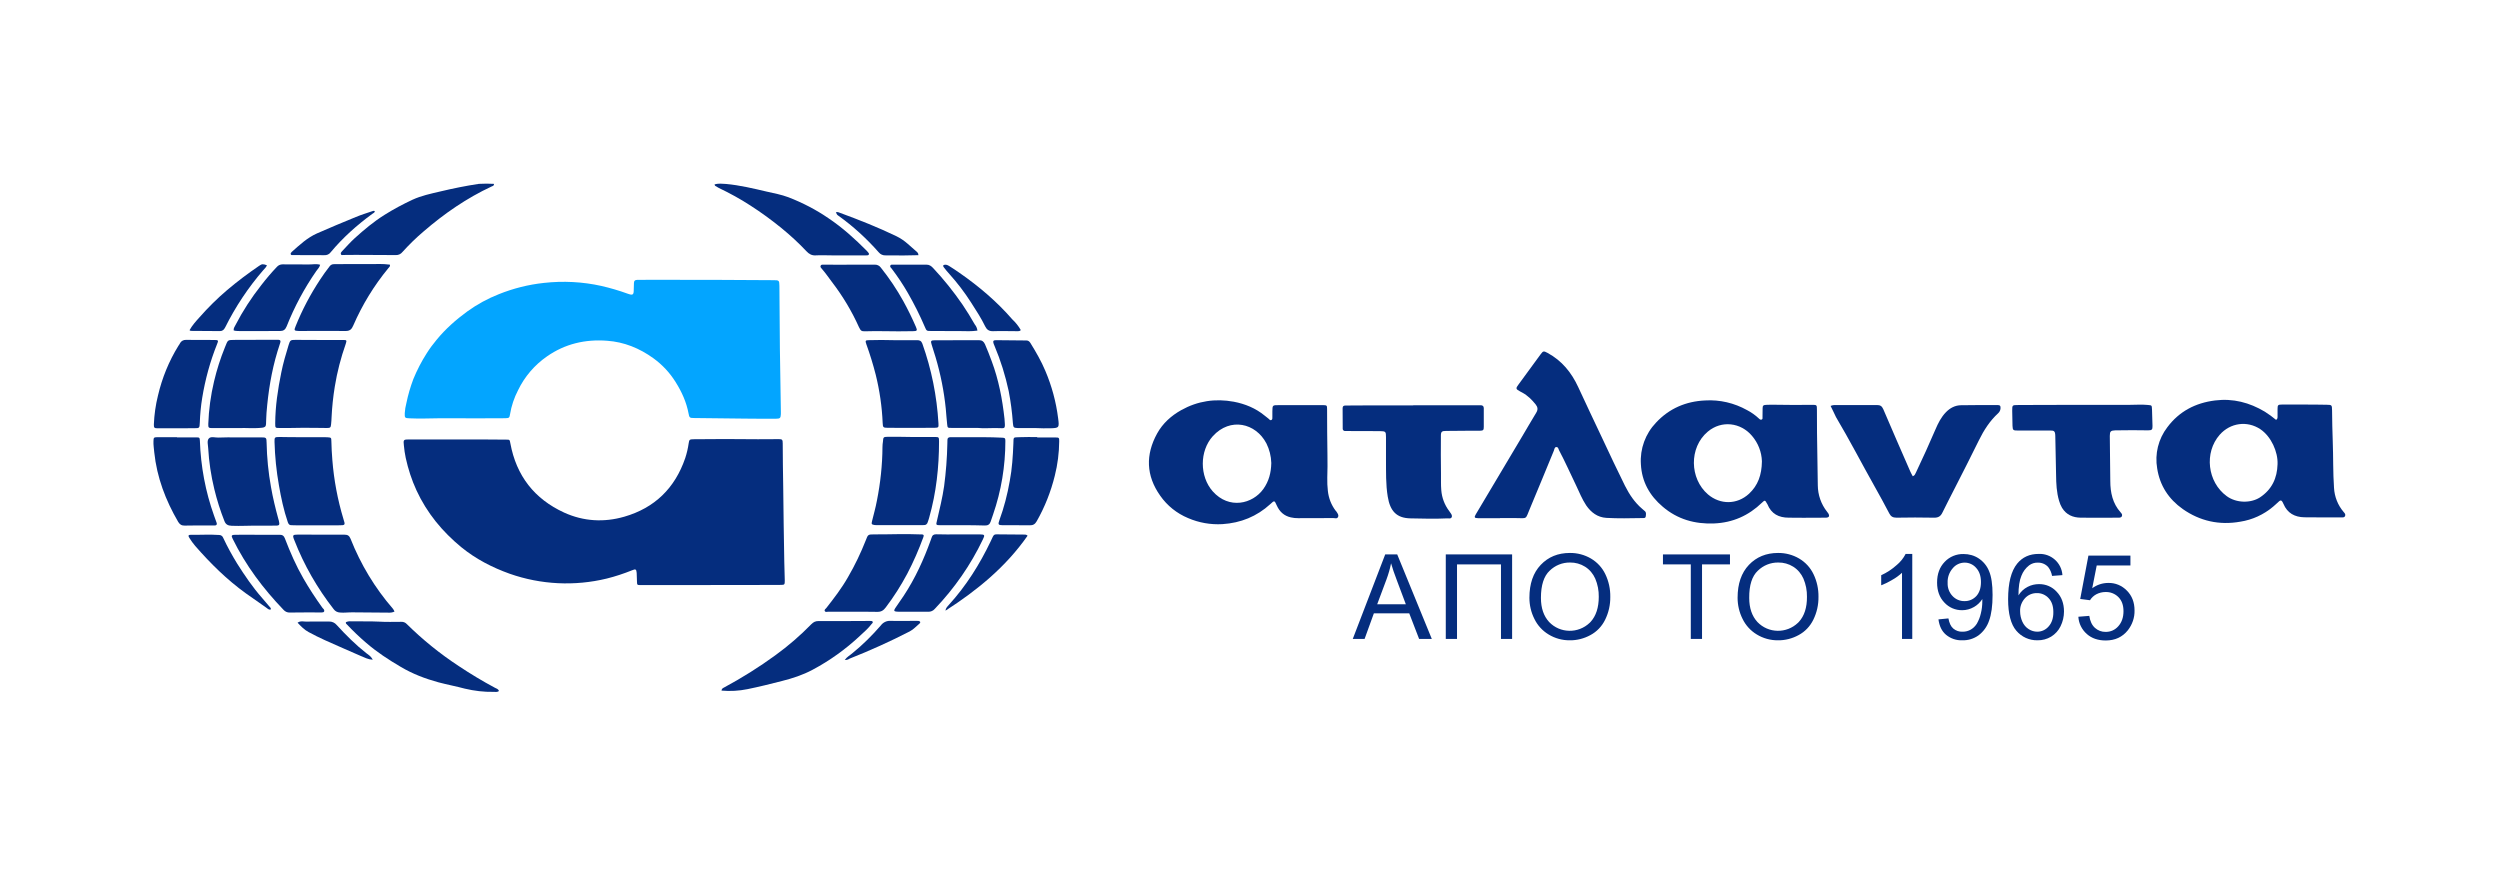 <svg xmlns="http://www.w3.org/2000/svg" xmlns:xlink="http://www.w3.org/1999/xlink" id="Layer_1" x="0px" y="0px" viewBox="0 0 2559 897.9" style="enable-background:new 0 0 2559 897.9;" xml:space="preserve"><style type="text/css">	.st0{fill:#052D7E;}	.st1{fill:#03A5FF;}</style><path class="st0" d="M1358.5,442.6c0,15.4,0.7,31,0.1,46.5c-0.1,4.5,0.1,9,0.6,13.4c0.8,7.4,3.5,14.4,8,20.3 c0.4,0.3,0.7,0.7,0.9,1.1c1,1.6,2.5,3.2,1.5,5.3s-3.1,1.1-4.8,1.1c-12,0.1-24,0.1-36,0.1c-2.5,0-5-0.2-7.5-0.8 c-7-1.6-11.5-5.8-14.4-12.2c-2.4-5.4-2.4-5.3-6.6-1.4c-13.9,12.7-30.3,19.3-49,20.5c-12.1,0.7-24.1-1.4-35.2-6.2 c-11.5-4.8-21.4-12.7-28.5-22.9c-14.6-20.6-15.1-42.1-3.1-63.8c5.7-10.3,14.4-18.1,24.6-23.8c16.8-9.4,35-12.1,53.8-8.6 c11.5,2.2,22.4,6.6,31.7,14.3c1.3,1,2.5,2.1,3.8,3c0.9,0.7,1.7,2.3,3.2,1.3c1-0.7,0.8-1.9,0.8-3.1V421c0.1-6.3,0.1-6.3,6.6-6.3h28.8 c5.6,0,11.2-0.1,16.8,0c3.5,0.1,3.8,0.3,3.8,3.9C1358.5,426.6,1358.5,434.6,1358.5,442.6z M1301.3,473.9c-0.2-7-1.9-13.8-5-20 c-10.9-20.9-37-27-54.8-7.5c-13.8,15.2-13.7,41.3-0.1,56.6c16.6,18.6,40.7,13,51.8-2.5C1298.8,492.6,1301.1,484,1301.3,473.9 L1301.3,473.9z"></path><path class="st0" d="M1859.9,443.5c0.2,17.8,0.6,35.6,0.8,53.4c0.1,9.7,3.4,19.2,9.4,26.8c0.5,0.7,1,1.3,1.4,1.9 c1.5,2.7,0.7,4.2-2.5,4.3c-7.7,0.1-15.4,0.1-23.1,0.1c-5,0-9.9-0.1-14.9-0.1c-10.3,0-17.9-3.9-21.9-13.8c-0.1-0.3-0.3-0.6-0.5-0.8 c-1.9-3.5-2.2-3.5-5-0.8c-13.7,13.3-30,20.5-49,21.3c-19.7,0.8-37.5-4.2-52.6-17.1c-13.4-11.3-21.5-25.6-22.4-43.6 c-1-15.7,4.6-31.1,15.5-42.5c13.5-14.5,30.5-21.8,50.3-22.7c15-0.9,29.8,2.6,42.9,9.9c4.4,2.3,8.5,5.2,12.1,8.6c0.8,0.8,1.7,1.6,3,1 c1-0.6,0.7-1.7,0.7-2.5c0.1-2.9,0.1-5.8,0.1-8.7s0.6-3.7,3.7-3.8s6.1-0.2,9.1-0.1c12.6,0.3,25.3,0.2,37.8,0.1c4.9,0,5,0,5,5.1 C1859.9,427.5,1859.8,435.5,1859.9,443.5L1859.9,443.5z M1803.5,472.2c-0.3-9.6-3.9-18.7-10.1-26c-11.5-13.7-31.2-16.3-45.4-4.3 c-19.2,16.2-18.6,48,0.3,64.2c12.5,10.6,29.7,10.6,42-0.7C1799.4,496.9,1803.3,486.3,1803.5,472.2z"></path><path class="st0" d="M2329.8,429.8c1.7-1,1.5-2.6,1.5-4c0-2.4-0.1-4.8,0-7.2c0-4,0.5-4.5,4.5-4.5h20.2c8.5,0,16.9,0,25.5,0.2 c5.4,0.1,5.5,0.2,5.6,5.7c0.2,10.6,0.2,21.1,0.7,31.8c0.6,15.9,0.2,31.8,1.3,47.6c0.5,9,3.9,17.7,9.8,24.6c0.2,0.2,0.4,0.4,0.6,0.7 c0.9,1,1.5,2.2,0.9,3.5c-0.6,1.5-1.9,1.4-3.3,1.4H2375c-5.5,0-10.9,0-16.3-0.1c-9.8-0.2-17.3-4.2-21.3-13.6 c-0.3-0.8-0.8-1.4-1.1-2.2c-0.9-1.7-2.1-1.8-3.4-0.6c-2.1,1.8-4,3.8-6.1,5.5c-9.6,8.1-21.3,13.5-33.7,15.4 c-21.4,3.8-41.2-0.6-58.9-13c-14.4-10.2-23.4-24-26.1-41.5c-2.6-14.9,1.2-30.2,10.4-42.2c12.2-16.3,28.8-24.9,48.8-27.4 c18.4-2.3,35.3,2.1,51,11.5C2322.4,424,2326.2,426.8,2329.8,429.8z M2331.3,475.1c0.5-12.6-6.5-28.2-17.5-35.7 c-13.6-9.1-30.9-6.6-41.7,5.6c-16.1,18.3-12.6,48.4,7.1,62.8c9.9,7.3,24.6,7.4,34,1.4C2325.6,501,2330.9,489.4,2331.3,475.1z"></path><path class="st0" d="M1535.4,530.4h-22.5c-3.7,0-4.1-0.9-2.3-3.9c15.7-26.4,31.4-52.8,47.2-79.3c4.9-8.2,9.7-16.6,14.7-24.8 c1.9-3.1,1.6-5.6-0.5-8.3c-3.9-4.9-8.3-9.3-13.9-12.3c-0.7-0.4-1.4-0.8-2.1-1.1c-4.6-2.5-4.7-3.1-1.6-7.2 c7.4-10.2,14.9-20.5,22.4-30.6c2.9-3.9,3.2-3.8,7.4-1.6c14.5,7.9,24.3,19.9,31.2,34.8c8.1,17.7,16.6,35.3,24.9,53 c7.5,16.1,15.1,32.1,23,48.1c4.5,8.9,9.9,17.1,17.7,23.7c0.7,0.7,1.4,1.3,2.2,1.9c2.2,1.5,1.6,3.8,1.4,5.7c-0.3,2.3-2.5,1.7-3.9,1.8 c-12.1,0.2-24.3,0.5-36.5-0.2c-9-0.6-15.5-5.5-20.5-12.7c-4.3-6.4-7.1-13.6-10.4-20.5c-5.8-11.9-11.1-24.1-17.4-35.9 c-0.7-1.3-0.8-3.5-2.9-3.4c-1.9,0.1-1.9,2.4-2.5,3.8c-8.1,19.5-16,39.1-24.2,58.5c-5.3,12.3-2.2,10.5-15.2,10.4h-15.3 C1535.4,530.2,1535.4,530.3,1535.4,530.4z"></path><path class="st0" d="M1873.8,415.5c2.5-1.1,4.6-0.9,6.6-0.9c13.6,0,27.2,0.1,40.9,0c3.4,0,5,1.1,6.4,4.2 c9.1,21.4,18.4,42.6,27.7,63.9c0.7,1.6,1.6,3.1,2.5,4.8c2.1-0.7,2.6-2.5,3.3-3.9c7-14.6,13.6-29.4,20-44.2 c2.7-6.3,5.8-12.5,10.7-17.5c4.2-4.3,9.3-7,15.3-7.1c12.5-0.2,25-0.2,37.5-0.2c2.6,0,3.3,1,3,3.8c-0.2,1.8-1.1,3.4-2.4,4.6 c-8.5,7.8-14.6,17.3-19.7,27.7c-8.2,16.8-16.8,33.5-25.3,50.2c-4,7.9-8.1,15.7-11.9,23.5c-1.9,4.1-4.3,5.6-8.9,5.5 c-12.8-0.3-25.6-0.2-38.4,0c-3.7,0-5.7-1.4-7.2-4.3c-4.9-9.1-9.7-18.4-14.9-27.4c-13.4-23.8-25.8-47.9-39.7-71.3 C1877.5,423.2,1875.8,419.4,1873.8,415.5z"></path><path class="st0" d="M1446.6,414.8h69.2c1.8,0.1,3,0.9,3,3c0,6.4,0.1,12.8,0,19.2c0,3.3-0.6,3.8-4,3.9c-3.7,0.1-7.4,0-11.1,0 c-7.9,0-15.7,0.1-23.5,0.2c-4.3,0-5.3,0.7-5.3,4.9c-0.1,13-0.1,26,0.1,39c0.1,5.6-0.2,11.2,0.3,16.8c0.6,7.7,3.4,15.1,8.1,21.3 c0.3,0.5,0.8,1,1.1,1.6c1,1.4,2.3,3,1.4,4.8s-2.9,1-4.3,1.1c-12.7,0.6-25.3,0.3-38,0c-14.1-0.3-20.7-7.5-23.1-22.2 c-2.1-12.6-1.7-25.3-1.8-37.8v-23.1c0-5.8-0.3-6.1-6.4-6.2c-10.9,0-21.8-0.1-32.7-0.1h-2.9c-1.2,0-2.3-1-2.3-2.2c0-0.1,0-0.2,0-0.3 c0-6.9,0-13.8-0.1-20.7c0-2.1,0.8-2.9,2.9-2.9c6.1,0,12.2,0,18.3-0.1h51C1446.6,415,1446.6,414.8,1446.6,414.8z"></path><path class="st0" d="M2131.6,414.4h48.5c6.1,0,12.1-0.5,18.2,0.1c4.2,0.5,4.3-0.1,4.5,4.7c0,5.6,0.5,11.2,0.5,16.8 c0.1,3.8-0.7,4.5-4.5,4.5c-10.7-0.1-21.4-0.3-32.1,0h-1.5c-4.7,0.2-5.6,1-5.6,5.7c0,6.4,0.1,12.8,0.2,19.2 c0.1,8.9,0.3,17.9,0.3,26.9c0,11.9,2.4,23,10.5,32.1c0.9,1,2.1,2.3,1.4,3.9c-0.8,1.8-2.6,1.6-4.2,1.6c-12.7,0-25.3,0.2-38,0 c-7.9-0.1-14.7-2.9-19.1-10.1c-1.3-2.2-2.3-4.6-3-7.1c-2.6-8.7-3-17.6-3.1-26.6c-0.2-13.3-0.6-26.5-0.8-39.8 c-0.1-5.7-1.6-5.6-6.1-5.6c-10.7-0.1-21.5,0-32.1,0c-4.9,0-5.4-0.2-5.6-4.9c-0.2-5.1-0.3-10.3-0.3-15.4c0-5.7,0-5.8,5.9-5.8 c7.9-0.1,15.7-0.1,23.5-0.1C2103.5,414.4,2117.5,414.4,2131.6,414.4L2131.6,414.4z"></path><path class="st0" d="M727.4,598.9h-49.5c-7.3,0-14.7,0.1-22.1,0c-3.7,0-3.7-0.2-3.8-3.8c-0.1-2.9-0.1-5.8-0.3-8.7 c-0.3-3.8-1.1-4.2-4.6-2.7c-8.5,3.4-17.1,6.3-26,8.5c-32.9,8-67.4,6.3-99.3-4.9c-17.9-6.4-34.6-15-49.5-27.1 c-19.5-16-35.3-35.1-46-58.3c-4.9-10.6-8.5-21.8-11-33.2c-0.9-4.2-1.5-8.5-1.9-12.8c-0.7-5.8-0.3-6.1,5.4-6.1h71.1 c9.5,0,18.9,0.1,28.4,0.2c3.5,0,3.4,0.1,4.1,3.8c6.1,33.2,24.6,56.9,55.1,70.9c19.8,9,40.7,10.2,61.5,4.2c31.2-9,51.9-29.3,62.4-60 c1.6-4.9,2.8-9.9,3.5-15c0.6-3.9,0.9-4.2,4.9-4.3c10.7-0.1,21.4-0.2,32.1-0.2c11.3,0,22.6,0.1,34,0.2c7.2,0,14.4-0.1,21.5-0.1 c3.3,0,3.8,0.6,3.8,4.5c0.1,14.7,0.2,29.5,0.5,44.2c0.3,25.6,0.6,51.2,1.1,76.8c0.1,6.4,0.3,12.8,0.5,19.2c0,4.2-0.1,4.5-4.2,4.5 c-10.3,0.1-20.5,0.1-30.8,0.1h-40.8C727.4,598.7,727.4,598.7,727.4,598.9z"></path><path class="st1" d="M798.3,357.4c0.3,21.4,0.7,42.6,1,64v2.4c-0.2,4.1-0.8,4.8-4.9,4.8c-10.4,0.1-20.8,0-31.3-0.1 c-17.5-0.1-35-0.3-52.5-0.6c-4.6,0-5-0.3-5.8-4.7c-2.2-11.7-7-22.2-13.3-32.2c-5.9-9.5-13.6-17.7-22.7-24.3 c-14.1-10.2-30-16.7-47.4-17.9c-22.3-1.7-43,3.1-61.5,16c-12.7,8.8-22.9,20.7-29.6,34.6c-4,7.7-6.8,16-8.2,24.5 c-0.6,3.8-0.9,4.1-5.1,4.2c-9,0.1-17.9,0.1-27,0.1c-18.6,0.1-37.2-0.3-55.8,0.2c-4.9,0.1-9.9,0-14.9-0.2s-5.1-0.5-5-5.3 c0.2-3.5,0.8-7,1.7-10.4c1.7-8.4,4.1-16.5,7.1-24.5c3.8-9.2,8.3-18,13.7-26.4c3.1-4.9,6.5-9.5,10.2-13.9 c9.1-11.1,19.8-20.5,31.3-28.9c10-7.2,20.9-13.2,32.4-17.7c14.7-5.9,30.2-9.8,46-11.5c19.7-2.2,39.6-1.2,58.9,3.1 c9.1,2.1,18,4.7,26.8,7.9c5.4,1.9,6.3,1.4,6.3-4.2c0-2.3,0.2-4.5,0.2-6.7s1.1-3.2,3.2-3.2c5,0,9.9-0.1,14.9-0.1 c23.4,0,46.9,0,70.2,0.1c18.3,0,36.6,0.2,54.9,0.3c5.3,0,5.6,0.3,5.7,5.8C798,314.1,798.2,335.8,798.3,357.4L798.3,357.4z"></path><path class="st0" d="M310.2,447.5h21.6c1.1,0,2.3,0,3.3,0.1c4,0.3,4,0.3,4.1,4.1c0.1,6.4,0.5,12.8,1,19.2 c1.6,20.4,5.4,40.6,11.3,60.2c2.1,6.5,2.1,6.6-4.9,6.6h-43.7c-1.5,0-2.9-0.1-4.3-0.1c-2.3,0.1-3.2-0.9-4-3.1 c-4.2-12.3-6.9-25-9.1-37.8c-2.6-14.7-4.1-29.5-4.5-44.4c-0.1-4.7,0.2-5,5.1-5C294.2,447.5,302.2,447.5,310.2,447.5L310.2,447.5z"></path><path class="st0" d="M985,537.6h-22.6c-4.2,0-4.5-0.3-3.4-4.3c2.7-11.9,5.7-23.7,7.4-35.7c1.9-14.3,3-28.7,3.3-43.1 c0-1.5,0.1-2.9,0.1-4.3c0-1.8,1-2.5,2.7-2.7c1-0.1,1.9-0.1,2.9,0c10.4,0,20.8-0.1,31.2,0c6.4,0,12.8,0.2,19.2,0.5 c2.9,0.1,3.3,0.7,3.3,3.3c0,25.7-4.2,51.1-12.6,75.4c-0.8,2.4-1.7,4.8-2.5,7.3c-0.9,2.7-2.7,4-5.8,3.9 C1000.3,537.6,992.7,537.6,985,537.6z"></path><path class="st0" d="M244.9,438.2h-27.6c-3.8,0-4.2-0.5-4.1-4.1c0.5-14.7,2.5-29.4,5.9-43.7c2.8-11.9,6.5-23.5,11.1-34.8 c3.4-8.2,2.2-7.5,11-7.7c13.5,0,27-0.1,40.5-0.1h3.3c1.9,0.1,2.5,1,1.9,2.9c-0.9,3.1-1.9,6.1-2.9,9.1c-6.2,20.5-9.5,41.5-11.2,62.8 c-0.3,3.8-0.3,7.7-0.5,11.5c-0.1,2.5-1.3,3.4-3.9,3.7C259.6,438.8,250.5,437.8,244.9,438.2z"></path><path class="st0" d="M326.4,348h24.5c4.1,0,4.2,0.2,3,4c-5,14.2-8.8,28.8-11.2,43.7c-1.7,10.4-2.8,20.9-3.3,31.4 c-0.1,2.4-0.2,4.8-0.5,7.2c-0.3,3.3-0.8,3.8-4.2,3.8c-8.3,0-16.6-0.3-24.9-0.2c-7.8,0.1-15.7,0.3-23.4,0.2c-4.7,0-4.7,0-4.7-4.8 c0.1-17.5,2.7-34.8,6.2-51.9c1.9-9.6,4.7-19,7.5-28.2c1.6-5,1.9-5.3,7.1-5.3C310.3,348,318.4,348,326.4,348L326.4,348z"></path><path class="st0" d="M242.6,447.7h24.5c5.5,0,5.7,0.2,5.8,5.6c0.3,15.2,1.8,30.3,4.5,45.3c1.9,10.9,4.5,21.6,7.4,32.2 c0.5,1.4,0.8,2.8,1,4.2c0.5,2.1-0.3,3-2.5,3c-6.1,0-12.1,0.2-18.3,0.1c-9.3-0.2-18.5,0.5-27.8,0.1c-3.9-0.1-6.2-1.4-7.5-4.9 c-4.2-10.6-7.6-21.4-10.3-32.5c-3.4-13.9-5.5-28-6.3-42.2c-0.2-3.3-1.4-7.4,0.6-9.7c2.1-2.5,6.3-0.9,9.6-1 C229.7,447.6,236.1,447.7,242.6,447.7L242.6,447.7z"></path><path class="st0" d="M933.2,447.3h23.1c4.8,0,4.9,0,4.9,4.7c0,13-0.7,26-2.3,38.9c-1.6,13.2-4.2,26.2-7.8,39 c-0.3,1.4-0.9,2.7-1.3,4.1c-0.6,2.5-2.1,3.7-4.8,3.5c-16.1-0.1-32.4,0-48.5,0c-0.5,0-1,0-1.5-0.1c-2.9-0.6-3.1-0.9-2.4-3.9 c1.7-7,3.7-13.9,5-21c3.6-18.1,5.6-36.5,5.7-54.9c0-1.9,0.2-3.8,0.5-5.7c0.3-4.6,0.6-4.7,5.1-4.8C917.2,447,925.2,447.2,933.2,447.3 z"></path><path class="st0" d="M1000.3,438h-26.5c-3.8,0-3.9,0-4.3-3.8c-0.6-5.3-0.9-10.5-1.4-15.8c-1.8-17.8-5.3-35.4-10.4-52.6 c-1.3-4.3-2.6-8.6-4-12.8c-1.3-4-0.9-4.7,3.1-4.7c15.1-0.1,30.1,0,45.2-0.1c3.3,0,4.9,1.4,6.2,4.1c2.5,5.7,4.7,11.5,6.9,17.4 c7.1,19,10.9,38.8,13.1,58.9c0.1,1,0.2,1.9,0.2,2.9c0.7,8.2-0.1,6.7-6.5,6.7C1014.3,438,1006.7,438.7,1000.3,438z"></path><path class="st0" d="M914.7,348.2h24c2.6,0,4.3,0.6,5.4,3.5c9.4,26.3,14.9,53.8,16.5,81.6c0.2,4.2,0.2,4.5-4,4.6 c-9.1,0.1-18.3,0.1-27.3,0.1c-6.9,0-13.8,0-20.7-0.1c-4.6,0-4.9-0.5-5.1-4.9c-0.7-16.7-3.1-33.2-7.1-49.4c-2.7-10.6-5.9-21-9.6-31.2 c-1.3-3.7-1-4.2,2.7-4.2C898,347.9,906.3,348,914.7,348.2L914.7,348.2z"></path><path class="st0" d="M403.8,626c-1.8,0.9-3.9,1.2-5.9,1.1c-12.3-0.1-24.6-0.1-36.9-0.3c-4.3-0.1-8.6,0.6-12.9,0.2 c-2.6-0.1-5-1.3-6.5-3.4c-16.8-21.5-30.4-45.2-40.3-70.6c-0.5-1-0.8-2.1-1.1-3.2c-0.3-1.3,0-2.2,1.6-2.4c1.1-0.1,2.3-0.2,3.3-0.2 c15.9,0,31.8,0.2,47.6,0.1c3.3,0,4.8,1.1,6.1,4.1c10.3,26.1,24.9,50.4,43.3,71.6C402.8,623.9,403.4,624.9,403.8,626z"></path><path class="st0" d="M873.4,626.2h-26c-1,0-2.4,0.6-3.1-0.6c-0.8-1.5,0.7-2.3,1.5-3.2c8-10.2,15.9-20.5,22.3-31.8 c7-12,13-24.6,18.1-37.5c2.3-5.9,2.2-6.1,8.5-6.1c15.7,0.1,31.2-0.7,46.9,0h1.9c1.8,0.1,2.5,0.7,1.7,2.7 c-4.7,12.9-10.2,25.5-16.6,37.7c-6.4,12-13.7,23.5-21.9,34.3c-2.3,3.1-4.7,4.7-8.8,4.6C889.8,626.1,881.5,626.2,873.4,626.2z"></path><path class="st0" d="M354,636.9c1.7-0.8,3.6-1.1,5.4-0.9c9.5,0.2,18.9-0.2,28.4,0.3c7.7,0.5,15.3,0.2,23,0.2 c2.1-0.1,4.1,0.7,5.5,2.2c16.3,16.1,34.1,30.5,53.3,43.1c12,8,24.3,15.4,37,22.2c1.5,0.8,3.4,1.1,4.1,3.3c-1.6,1.4-3.7,0.9-5.4,0.9 c-9.9,0.2-19.8-1-29.5-3.3c-8.9-2.4-18.1-4.1-27.1-6.5c-13.5-3.7-26.4-8.6-38.5-15.8c-12.5-7.3-24.5-15.2-35.4-24.6 c-7-6-13.7-12.4-20.1-19.2C354.1,638.4,353.9,637.6,354,636.9z"></path><path class="st0" d="M505.7,188.2c0,2.1-1.4,2.2-2.3,2.6c-25.6,11.9-48.6,27.8-69.8,46.1c-7.7,6.5-14.9,13.6-21.7,21.1 c-1.6,2-4,3.2-6.6,3.1c-13.7-0.1-27.6-0.1-41.3-0.2c-4.1,0-8.3,0.1-12.5,0.1c-0.9,0-2.1,0.5-2.5-0.7c-0.6-1.3,0.3-2.2,1-3 c4.3-4.5,8.5-9.3,13-13.4c9.6-8.7,19.5-17,30.5-23.9c9.2-5.8,18.8-10.9,28.6-15.5c9.1-4.2,18.7-6.2,28.5-8.5 c13-3.1,26.2-5.8,39.6-7.8C495.4,187.9,500.6,187.9,505.7,188.2z"></path><path class="st0" d="M738.5,706.9c0.3-2.3,1.7-2.6,2.7-3.2c18.2-9.8,35.8-20.8,52.5-33c13.1-9.5,25.4-20.1,36.7-31.7 c2.2-2.2,4.2-3.3,7.4-3.3c17.3,0.1,34.6,0,51.9-0.1h0.9c0.9,0.1,2.1-0.2,2.6,0.7c0.7,1.1-0.5,1.7-1,2.4c-3.4,4.5-7.7,8.2-11.8,12 c-14.6,13.7-31,25.5-48.7,34.9c-9.9,5.3-20.6,8.8-31.4,11.5c-11.7,3-23.3,5.9-35.1,8.3C756.5,707.2,747.5,707.7,738.5,706.9z"></path><path class="st0" d="M731.4,188.8c4-1.3,7.9-0.7,11.8-0.5c14.1,1.3,27.8,4.6,41.5,7.8c7.5,1.7,15.1,3.1,22.3,5.8 c14.5,5.6,28.4,12.8,41.2,21.6c14.3,9.6,27,21.1,39.1,33.3c0.5,0.5,0.9,1,1.3,1.5c0.5,0.6,1.1,1.3,0.8,2.1c-0.5,1.1-1.5,1-2.4,1 h-35.6c-5.5,0-10.9-0.3-16.3,0c-4.1,0.3-7-1.4-9.6-4.2c-7.9-8.4-16.4-16.2-25.3-23.5c-10.3-8.4-21-16.2-32.2-23.4 c-10.3-6.7-21.1-12.6-32.2-17.9c-1.3-0.7-2.6-1.4-3.8-2.2C731.7,189.9,731.7,189.5,731.4,188.8z"></path><path class="st0" d="M399.1,270.9c0.5,1.7-0.7,2.6-1.5,3.5c-14.7,17.8-26.8,37.6-36,58.8c-1.6,3.7-3.3,5.6-7.7,5.6 c-15.5-0.2-31,0-46.5,0h-1.5c-4.9-0.2-5.1-0.5-3.3-4.9c6.7-16.7,15.1-32.6,25-47.6c3.1-4.7,6.3-9.3,9.8-13.7c1-1.4,2.7-2.3,4.5-2.2 c8-0.2,16,0,23.9-0.1c7.3-0.1,14.6,0.2,22.1-0.1C391.7,270.2,395.4,270.4,399.1,270.9z"></path><path class="st0" d="M869.9,270.9h25.5c2.4-0.1,4.8,1,6.2,3c8.6,10.8,16.3,22.2,23,34.3c4.7,8.5,9,17.3,12.9,26.3 c1.7,3.8,1.3,4.5-3,4.5c-9.9,0.1-19.8,0.3-29.7,0c-6.3-0.2-12.5,0-18.7,0.1c-4.3,0.1-4.9-0.2-6.9-4.3c-7.4-16.5-16.8-32.1-27.8-46.4 c-3.4-4.5-6.5-9.1-10.3-13.4c-0.7-0.8-1.7-1.7-1.1-3s1.8-1.1,3-1.1c6.7,0,13.5,0.1,20.1,0.1C865.3,270.9,867.6,270.9,869.9,270.9z"></path><path class="st0" d="M181.2,447.7h19.7c3.4,0,3.5,0.3,3.7,3.5c0.9,26.1,5.7,52,14.5,76.6c0.8,2.4,1.8,4.8,2.6,7.2 c0.7,1.7,0,2.9-1.9,2.9c-2.9,0.1-5.7,0-8.7,0c-7.3,0-14.7-0.1-22.1,0.1c-3.2,0.1-5.1-1.3-6.6-3.8c-12.9-22.1-21.8-45.5-24.5-71.2 c-0.3-3.8-1-7.7-0.8-11.5c0.1-3.5,0.3-3.9,3.8-4c6.7-0.1,13.5,0,20.2,0L181.2,447.7z"></path><path class="st0" d="M180.8,438.4h-19.2c-3.7,0-4.2-0.5-4.1-4.1c0.4-9.9,1.8-19.8,4.2-29.4c4.2-18,11.2-35.2,20.9-50.9 c0.7-0.9,1.3-1.9,1.8-2.9c1.2-2.1,3.5-3.3,5.9-3.2c9.7,0.1,19.5,0,29.3,0.1c3.9,0,4.2,0.5,2.6,4.2c-7.1,17.7-12.1,36.1-15.2,54.9 c-1.4,8.5-2.2,17.2-2.5,25.8c-0.2,5.4-0.5,5.4-5.6,5.4C192.9,438.4,186.8,438.4,180.8,438.4L180.8,438.4z"></path><path class="st0" d="M1061,438.2h-14.9c-1.3,0-2.5,0.1-3.8,0c-4.9-0.3-5-0.3-5.5-5.1c-0.8-11-2.2-22-4.3-32.8 c-3.4-15.8-8.2-31.3-14.5-46.2c-0.3-0.8-0.7-1.5-0.9-2.2c-0.9-2.7-0.5-3.7,2.4-3.7c10.4,0,20.8,0.2,31.2,0.3c2.1,0,3.2,1.3,4.1,2.7 c5.6,9.1,11,18.4,15.2,28.4c6.6,15.5,11,31.8,13.1,48.5c1.3,9.8,1.1,10.1-8.7,10.3C1069.9,438.5,1065.5,438.4,1061,438.2L1061,438.2 z"></path><path class="st0" d="M1061.7,447.8h18.7c3.5,0,3.9,0.2,3.8,3.9c-0.1,11.9-1.6,23.7-4.5,35.2c-4,16.3-10.2,32-18.5,46.6 c-1.7,3-3.7,4.3-7.2,4.2c-9.3-0.2-18.6,0-27.9-0.1c-4.2,0-4.7-0.8-3.2-4.9c4.8-13.1,8.3-26.6,10.7-40.4c2.4-12.6,3.2-25.4,3.7-38.2 c0.2-7.4-0.3-6.2,6.6-6.6c5.8-0.3,11.8-0.1,17.7-0.1C1061.7,447.5,1061.8,447.7,1061.7,447.8z"></path><path class="st0" d="M263.8,547.4c7.5,0,15.1,0.1,22.5,0c2.9,0,4.2,0.9,5.3,3.7C297,565.2,303,579,310.5,592 c5.9,10.3,12.4,20.2,19.3,29.8c0.4,0.5,0.8,1.1,1.3,1.5c0.7,0.7,1,1.7,0.7,2.6c-0.5,0.9-1.5,1-2.5,1c-10.9,0-21.7-0.1-32.7,0.1 c-2.4,0.1-4.7-0.9-6.3-2.7c-20.9-21.7-38.8-45.6-52.1-72.7c-1.7-3.3-1.3-4.2,2.6-4.2C248.3,547.3,256,547.4,263.8,547.4L263.8,547.4 z"></path><path class="st0" d="M980.9,547c7.3,0,14.7-0.1,22.1,0c5,0.1,5.3,0.6,3.1,5.1c-12.5,26.2-29.2,50.2-49.3,71.2 c-1.6,1.9-4.1,3-6.6,2.9c-9.6-0.1-19.2,0-28.8,0c-1.1,0-2.3,0-3.3-0.1c-3-0.2-3.4-1-1.8-3.5c2.9-4.2,5.8-8.5,8.7-12.7 c11.8-17.9,20.6-37.2,27.8-57.3c0.2-0.8,0.6-1.5,0.8-2.3c0.7-2.5,2.3-3.5,4.9-3.4C965.8,547.1,973.3,547.1,980.9,547z"></path><path class="st0" d="M239.2,338.2c-0.3-2.2,1-3.8,1.8-5.4c7.5-14.5,16.4-28.2,26.5-41c5-6.5,10.3-12.7,15.9-18.6 c1.5-1.7,3.6-2.6,5.8-2.6c8.9,0,17.8,0,26.8,0.1c3.8,0.1,7.5-0.9,11.7,0.3c-0.6,2.7-2.6,4.5-4,6.5c-12.2,17.6-22.4,36.6-30.3,56.6 c-1.4,3.4-3.3,4.7-6.6,4.7c-8.7,0-17.3,0.1-25.8,0.1h-14.9C243.6,338.7,241.4,339,239.2,338.2z"></path><path class="st0" d="M1000.5,338.4c-6.1,0.9-11.7,0.6-17.3,0.5c-10.1,0-20.1-0.1-30.1-0.1c-4.5,0-4.7,0-6.4-4.1 c-5.1-11.9-10.9-23.5-17.4-34.8c-5-8.7-10.6-17.1-16.7-25.1c-0.7-0.8-1.8-1.6-1.3-2.9s1.8-1,3-1c11.3,0,22.7,0.1,34.1,0 c2.9,0,4.8,1.4,6.6,3.3c11,11.7,21,24.2,30.1,37.4c4.5,6.6,8.7,13.5,12.7,20.5C999.3,333.9,1000.2,336.1,1000.5,338.4z"></path><path class="st0" d="M277,624c-1.9,0.3-3.2-1-4.6-2.1c-7-4.8-13.9-9.7-20.8-14.6c-19.3-13.9-36.1-30.5-51.8-48.5 c-2.2-2.5-4.1-5.3-5.9-8.1c-1.6-2.4-1.1-3.3,1.5-3.3c9.6,0.2,19.2-0.5,28.8,0.2c1.9-0.1,3.7,1.2,4.3,3c4.2,9,9,17.7,14.2,26.2 c7.8,12.3,15.9,24.3,25.6,35.3c2.7,3.1,5.5,6.3,8.1,9.5C277.2,622.1,277.5,623.2,277,624z"></path><path class="st0" d="M1051.8,548.4c-22.3,32-51.7,55.9-84,76.7c0.2-2.6,1.9-4.2,3.4-5.9c17.7-19.4,31.6-41.5,42.9-65.2 c3.9-8.1,2.2-7,10.9-7c8.1,0.1,16.3,0.1,24.5,0.2C1050.4,547.3,1051.3,547.7,1051.8,548.4z"></path><path class="st0" d="M194,338c2.7-4.9,6.4-9,10.1-13.1c8.8-10,18.3-19.4,28.4-28c10.4-8.8,21.3-17,32.6-24.7 c3.1-2.2,4.1-2.1,8.1-0.7c-0.7,2.1-2.3,3.4-3.7,5c-15.4,17.8-28.5,37.5-39,58.6c-1.3,2.4-2.6,3.8-5.4,3.8 c-9.9-0.1-19.9-0.1-29.7-0.2C194.9,338.7,194.6,338.3,194,338z"></path><path class="st0" d="M1044.9,337.9c-1.3,1.4-2.7,1.1-4.2,1.1c-8.1,0-16.2-0.3-24.3,0c-4.1,0.1-6.3-1.6-7.9-4.8 c-4.2-8.7-9.5-16.7-14.6-24.7c-6.6-10.3-14-20-22.1-29c-2.1-2.3-4-4.6-5.8-7c-1.1-1.5-0.7-2.2,1-2.5c1.9-0.3,3.4,0.6,4.9,1.5 c3.5,2.2,7,4.5,10.4,6.9c19.8,13.8,38.1,29.3,53.8,47.4C1039.6,330.1,1042.6,333.8,1044.9,337.9z"></path><path class="st0" d="M383.7,216.3c-0.2,1.5-1.7,1.8-2.6,2.6c-15.7,11.5-30.1,24.3-42.6,39.3c-1.5,2.1-4,3.2-6.6,3 c-10.5-0.1-21.1-0.1-31.8-0.1c-0.9,0-2.1,0.3-2.5-0.8c-0.4-1.1,0.5-1.8,1.1-2.5c8-7.1,15.7-14.4,25.8-18.9 c13.1-5.8,26.4-11.3,39.8-16.8c5.5-2.3,11.2-4,16.7-5.9C381.9,215.9,382.8,215.4,383.7,216.3z"></path><path class="st0" d="M940.1,261.2c-5.5,0.1-10.9,0.3-16.2,0.3c-5.7,0-11.5-0.2-17.3-0.1c-2.7,0.2-5.4-1-7.1-3.1 c-12.4-14.1-26.3-26.8-41.6-37.7c-1.1-0.8-1.1-0.8-2.3-3.3c1.7-0.6,3.1,0.1,4.6,0.7c19.3,7.1,38.5,14.7,57.2,23.7 c4.3,2.1,8.3,4.8,11.9,8c2.7,2.4,5.5,4.9,8.3,7.3C938.8,258,940.1,259,940.1,261.2z"></path><path class="st0" d="M304.6,637.4c3.2-2.3,6.4-1,9.3-1.1c7.7-0.3,15.3,0.1,22.9-0.1c3-0.1,5.9,1.2,7.8,3.5 c9.5,10.4,19.4,20.3,30.5,29c2.3,1.7,4.9,3.3,6.4,6.6c-4.7-0.3-8.3-2.2-12.1-3.8c-12.3-5.4-24.6-10.7-36.8-16.2 c-5.7-2.5-11.2-5.4-16.7-8.3C311.4,644.6,308,641,304.6,637.4z"></path><path class="st0" d="M864.7,675.5c2.4-3.3,5.6-4.9,8.2-7.2c10.4-8.5,20-18,28.8-28.2c2.3-3.1,6-4.8,9.8-4.6c8.8,0.3,17.6,0,26.4,0 c0.8,0,1.6,0,2.4,0.1c1.7,0.3,2.3,1.5,1,2.6c-3.3,2.7-6.2,6.1-10.1,8.1c-20,10.3-40.6,19.6-61.6,27.9 C868.2,675.2,866.5,675.7,864.7,675.5z"></path><path class="st0" d="M1384.7,654l33.2-86.5h12.3l35.4,86.5h-13l-10.1-26.2h-36.2l-9.5,26.2H1384.7z M1409.7,618.5h29.3l-9-24 c-2.8-7.3-4.8-13.2-6.1-17.9c-1.1,5.6-2.7,11.1-4.7,16.5L1409.7,618.5z"></path><path class="st0" d="M1479.9,654v-86.5h67.9V654h-11.4v-76.3h-45V654H1479.9z"></path><path class="st0" d="M1565.5,611.9c0-14.4,3.9-25.6,11.6-33.7c7.7-8.1,17.6-12.2,29.8-12.2c7.6-0.1,15.1,1.9,21.6,5.7 c6.4,3.8,11.5,9.3,14.7,16c3.5,7.2,5.2,15.2,5.1,23.2c0.1,8.2-1.7,16.2-5.3,23.5c-3.3,6.7-8.5,12.2-15.1,15.7 c-6.4,3.5-13.7,5.4-21,5.3c-7.7,0.1-15.3-2-21.8-6c-6.3-3.8-11.4-9.4-14.6-16.1C1567.2,626.7,1565.5,619.3,1565.5,611.9z  M1577.3,612c0,10.4,2.8,18.6,8.4,24.7c11.2,11.7,29.8,12,41.5,0.8c0.3-0.3,0.6-0.6,0.9-0.9c5.6-6.1,8.4-14.7,8.4-25.8 c0.1-6.3-1.1-12.6-3.6-18.5c-2.2-5-5.8-9.3-10.4-12.2c-4.6-2.9-10-4.4-15.4-4.3c-7.8-0.1-15.3,2.9-20.9,8.4 C1580.3,589.7,1577.3,599,1577.3,612z"></path><path class="st0" d="M1730.7,654v-76.3h-28.5v-10.2h68.6v10.2h-28.6V654H1730.7z"></path><path class="st0" d="M1778.6,611.9c0-14.4,3.9-25.6,11.6-33.7c7.7-8.1,17.7-12.2,29.8-12.2c7.6-0.1,15.1,1.9,21.6,5.7 c6.4,3.8,11.5,9.3,14.7,16c3.5,7.2,5.2,15.2,5.1,23.2c0.1,8.2-1.7,16.2-5.3,23.5c-3.3,6.7-8.5,12.2-15.1,15.7 c-6.4,3.5-13.7,5.4-21,5.3c-7.7,0.1-15.3-2-21.8-6c-6.3-3.8-11.4-9.4-14.6-16.1C1780.3,626.7,1778.6,619.3,1778.6,611.9z  M1790.5,612c0,10.4,2.8,18.6,8.4,24.7c11.2,11.7,29.8,12,41.5,0.8c0.3-0.3,0.6-0.6,0.9-0.9c5.6-6.1,8.4-14.7,8.3-25.8 c0.1-6.3-1.1-12.6-3.6-18.5c-2.2-5-5.8-9.3-10.4-12.2c-4.6-2.9-10-4.4-15.4-4.3c-7.8-0.1-15.3,2.9-20.9,8.4 C1793.4,589.7,1790.4,599,1790.5,612L1790.5,612z"></path><path class="st0" d="M1957.5,654h-10.6v-67.7c-3.1,2.8-6.4,5.3-10.1,7.3c-3.6,2.2-7.3,4-11.2,5.5v-10.3c5.7-2.6,10.9-6,15.6-10.2 c3.9-3.2,7.1-7.1,9.4-11.6h6.8V654z"></path><path class="st0" d="M1984.2,634l10.2-1c0.9,4.8,2.5,8.3,5,10.4c2.6,2.2,6,3.4,9.4,3.2c3,0.1,6-0.7,8.6-2.2c2.5-1.5,4.5-3.5,6.1-6 c1.8-3.2,3.2-6.6,4-10.1c1.1-4.2,1.6-8.6,1.6-13c0-0.5,0-1.2,0-2.1c-2.2,3.4-5.2,6.3-8.7,8.2c-3.6,2.1-7.7,3.2-11.9,3.2 c-6.9,0.1-13.5-2.7-18.2-7.8c-5-5.2-7.5-12-7.5-20.5c0-8.8,2.6-15.8,7.8-21.2c5-5.3,12.1-8.2,19.4-8c5.5,0,10.9,1.5,15.4,4.5 c4.8,3.2,8.5,7.7,10.6,13c2.4,5.6,3.6,13.7,3.6,24.4c0,11.1-1.2,19.9-3.6,26.4c-2,5.9-5.7,11.1-10.7,14.9 c-4.9,3.5-10.7,5.3-16.7,5.1c-6,0.3-12-1.8-16.6-5.6C1987.6,646.1,1985.1,640.8,1984.2,634z M2027.7,595.8c0-6.1-1.6-10.9-4.9-14.5 c-2.9-3.4-7.2-5.4-11.7-5.4c-4.8,0-9.3,2.1-12.3,5.8c-3.6,4.1-5.5,9.5-5.2,15c-0.2,5,1.6,9.8,5,13.4c3.2,3.4,7.6,5.3,12.3,5.2 c4.6,0.1,9-1.8,12.1-5.2C2026.1,606.7,2027.7,601.9,2027.7,595.8z"></path><path class="st0" d="M2111.1,588.7l-10.6,0.8c-0.6-3.3-1.9-6.4-4-9.1c-2.7-3-6.6-4.6-10.6-4.5c-3.2-0.1-6.4,0.9-8.9,2.8 c-3.6,2.8-6.3,6.5-7.9,10.7c-2,4.7-3,11.4-3,20c2.3-3.7,5.5-6.7,9.4-8.7c3.6-1.9,7.6-2.8,11.6-2.8c6.9-0.1,13.5,2.7,18.1,7.8 c5,5.2,7.5,12,7.5,20.2c0,5.3-1.2,10.4-3.5,15.1c-2.1,4.4-5.5,8.1-9.7,10.7c-4.2,2.5-9,3.8-13.9,3.7c-8.3,0.2-16.3-3.4-21.7-9.8 c-5.6-6.5-8.4-17.3-8.4-32.2c0-16.7,3.1-28.9,9.3-36.5c5.4-6.6,12.7-9.9,21.8-9.9C2099.3,566.3,2110.3,576,2111.1,588.7z  M2067.8,625.9c0,3.6,0.8,7.2,2.3,10.5c1.4,3.1,3.6,5.8,6.5,7.6c2.6,1.7,5.7,2.6,8.8,2.6c4.5,0,8.7-2,11.6-5.4 c3.2-3.6,4.9-8.5,4.8-14.8c0-6-1.6-10.7-4.8-14.1c-3.1-3.4-7.5-5.3-12-5.2c-4.6-0.1-9.1,1.8-12.2,5.2 C2069.4,616,2067.5,620.9,2067.8,625.9z"></path><path class="st0" d="M2127.4,631.3l11.2-0.9c0.8,5.4,2.7,9.5,5.8,12.3c3,2.7,6.9,4.2,10.9,4.1c5,0.1,9.7-2,13-5.8 c3.5-3.9,5.3-9,5.3-15.4c0-6.1-1.7-10.8-5.1-14.3c-3.5-3.6-8.4-5.5-13.4-5.3c-3.2,0-6.4,0.8-9.3,2.3c-2.6,1.4-4.9,3.5-6.5,6.1 l-10-1.3l8.4-44.4h43v10.1h-34.5l-4.6,23.3c4.8-3.5,10.5-5.4,16.4-5.4c7.2-0.2,14.1,2.7,19.1,7.9c5.2,5.2,7.8,12,7.8,20.2 c0.2,7.4-2.3,14.5-6.8,20.3c-5.6,7-13.1,10.5-22.7,10.5c-7.9,0-14.3-2.2-19.3-6.6C2130.9,644.4,2127.8,638.1,2127.4,631.3z"></path></svg>